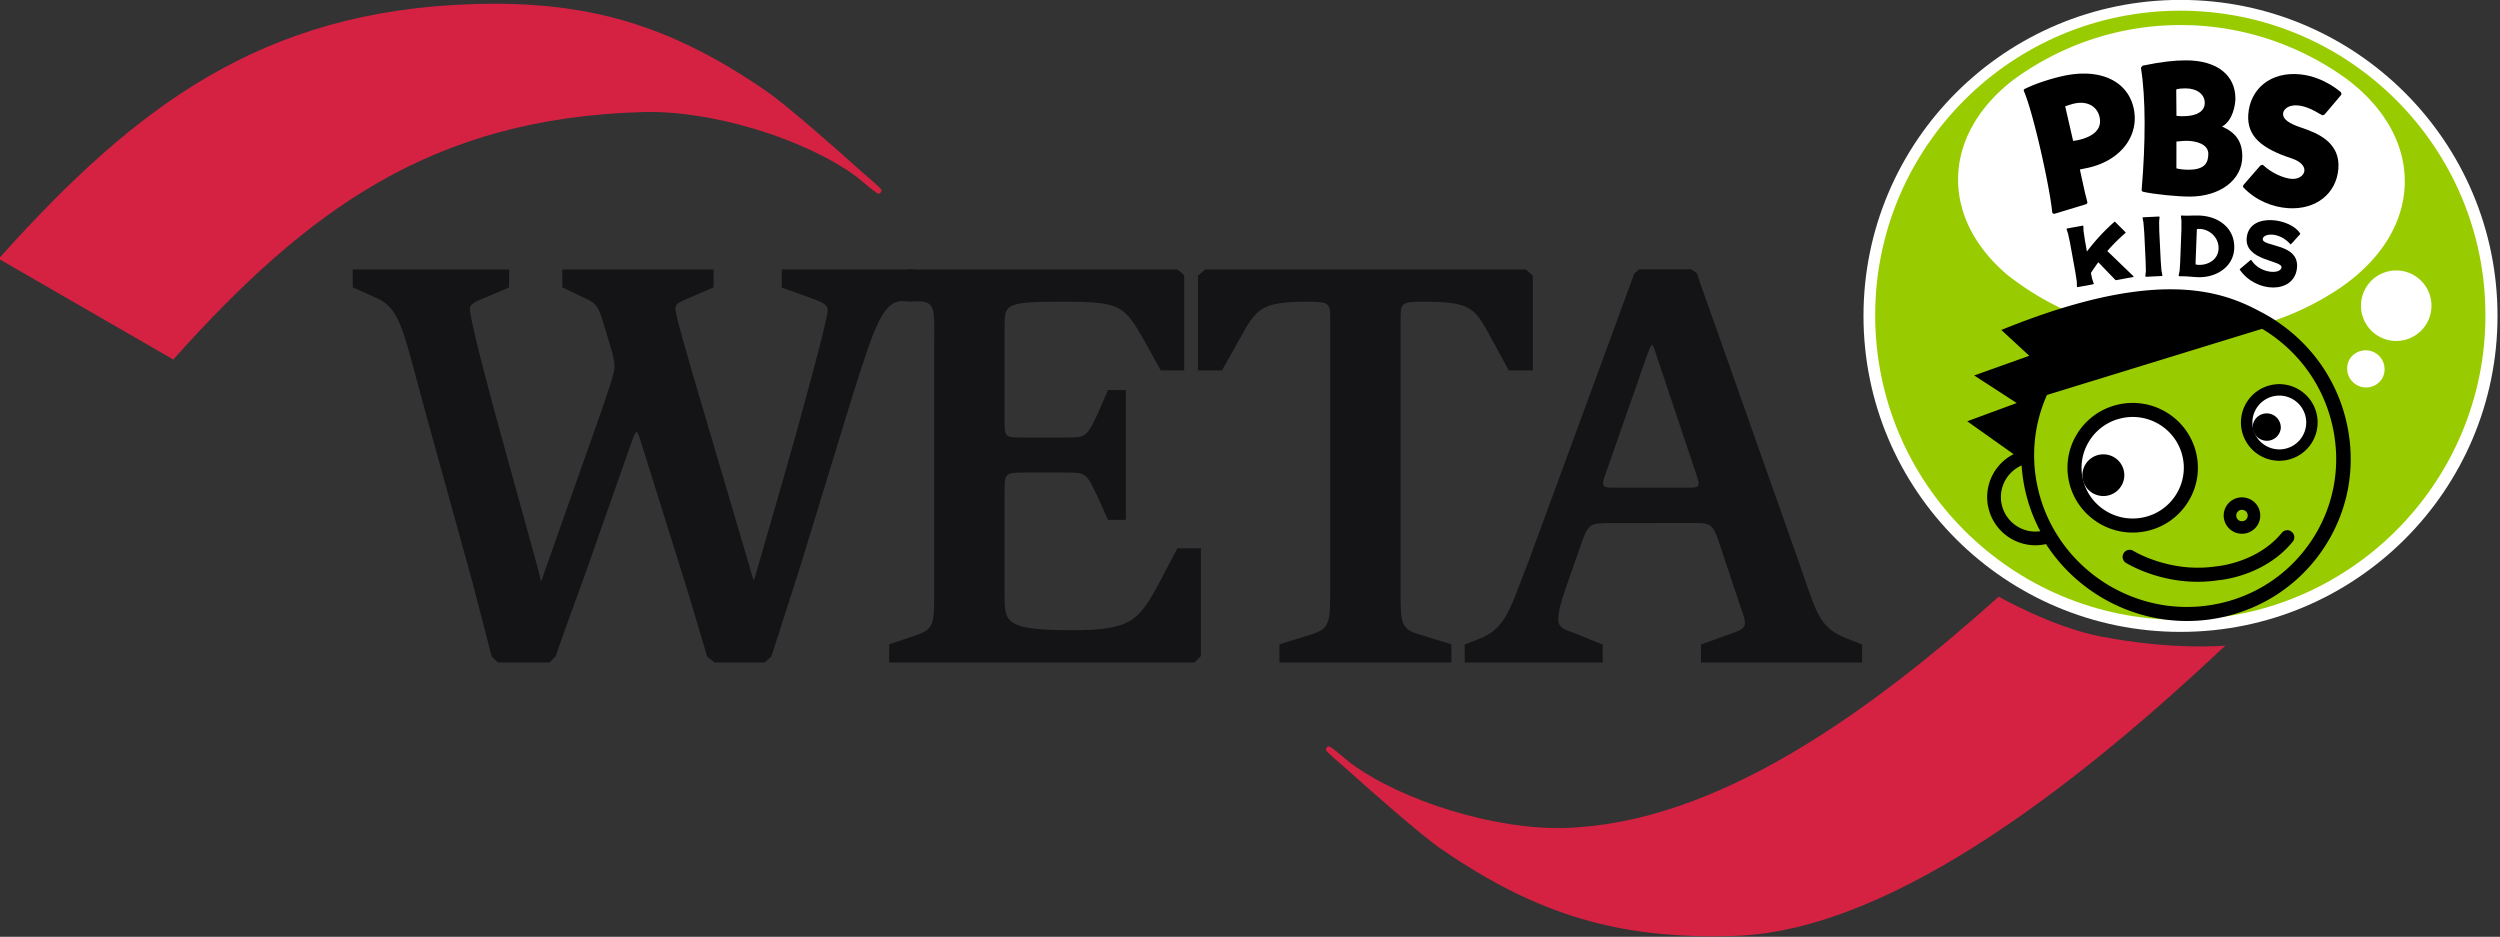 <?xml version="1.0" encoding="UTF-8" standalone="no"?>
<!-- Created with Inkscape (http://www.inkscape.org/) -->

<svg
   width="158.868mm"
   height="59.53mm"
   viewBox="0 0 158.868 59.53"
   version="1.1"
   id="svg1"
   xmlns="http://www.w3.org/2000/svg"
   xmlns:svg="http://www.w3.org/2000/svg">
  <rect x="0" y="0" width="158.868" height="59.53" fill="#333333" stroke="none"/>
  <defs
     id="defs1">
    <clipPath
       id="ew">
      <path
         transform="matrix(1,0,0,-1,-27,810.005)"
         d="m 258.19,708.6 h 223.112 v 89.728 H 258.19 Z"
         id="path2891" />
    </clipPath>
  </defs>
  <g
     id="layer1"
     transform="translate(-23.46,-198.967)">
    <g
       clip-path="url(#ew)"
       id="g2905"
       transform="matrix(0.74,0,0,0.74,-149.974,186.907)">
      <path
         d="m 312.584,39.435 h -11.08 v 1.55 l 2.905,1.055 c 0.86,0.334 1.042,0.564 1.042,0.88 v 0.043 c -0.049,0.954 -2.47,9.81 -3.775,14.315 l -2.355,8.167 c -0.078,0.273 -0.164,0.565 -0.232,0.671 -0.068,-0.139 -0.156,-0.45 -0.23,-0.72 l -0.15,-0.536 -4.263,-14.438 c -0.924,-3.14 -2.073,-7.048 -2.073,-7.594 0,-0.419 0.237,-0.542 0.99,-0.867 l 0.288,-0.127 1.832,-0.79 0.163,-0.072 V 39.435 H 282.66 v 1.53 l 1.887,0.915 c 1.024,0.445 1.197,0.683 1.691,2.315 l 0.695,2.33 c 0.102,0.41 0.21,0.84 0.21,1.251 0,0.135 -0.012,0.27 -0.04,0.4 -0.222,1.068 -1.984,5.972 -2.518,7.448 l -3.568,10.115 -0.039,0.12 c -0.04,0.123 -0.087,0.265 -0.114,0.296 h -0.046 c -0.026,-0.04 -0.086,-0.309 -0.133,-0.525 l -0.123,-0.515 -3.274,-11.849 c -1.245,-4.492 -2.569,-9.677 -2.569,-10.438 0,-0.398 0.377,-0.575 1.1,-0.88 l 2.273,-0.975 v -1.538 h -13.433 v 1.536 l 2.143,0.963 c 1.7,0.772 2.146,2.45 3.34,6.934 l 0.825,3.054 4.016,14.523 1.076,4.16 0.53,2.058 0.051,0.048 0.476,0.476 h 4.448 l 0.521,-0.522 0.021,-0.06 c 0.36,-1.08 1.47,-4.14 2.576,-7.18 l 3.993,-11.354 0.04,-0.102 c 0.11,-0.275 0.223,-0.56 0.314,-0.56 l 0.053,0.003 c 0.037,0.025 0.12,0.168 0.285,0.7 l 4.116,13.136 1.366,4.593 0.244,0.838 0.636,0.508 h 4.303 l 0.578,-0.514 0.672,-2.088 1.88,-5.864 4.397,-14.379 0.283,-0.88 c 1.54,-4.806 2.311,-7.217 3.894,-7.297 l -0.014,-0.013 c 0.165,0.016 0.43,0.02 0.861,0.022 l 0.271,0.003 v -2.742 z"
         id="path15"
         style="fill:#141316;fill-opacity:1" />
      <path
         d="M 299.061,66.16 Z"
         id="path14"
         style="fill:#030404;fill-opacity:1" />
      <path
         d="M 365.287,39.436 H 337.86 l -0.614,0.544 v 8.124 h 2.065 l 1.911,-3.409 c 1.153,-2.017 1.801,-2.49 5.517,-2.49 1.863,0 1.863,0.184 1.863,1.615 v 22.704 c 0,3.408 0,3.764 -1.79,4.302 l -2.573,0.804 v 1.557 h 14.772 v -1.558 l -2.62,-0.803 c -1.747,-0.523 -1.747,-0.859 -1.746,-4.058 V 43.82 c 0,-1.431 0,-1.615 1.864,-1.615 3.85,0 4.41,0.408 5.566,2.489 l 1.862,3.41 h 2.066 V 39.98 l -0.614,-0.544 z"
         id="path13"
         style="fill:#141316;fill-opacity:1" />
      <path
         d="m 379.522,39.423 h -4.378 l -0.428,0.357 -1.565,4.26 -0.328,0.906 -7.15,19.45 -0.703,1.826 c -0.942,2.503 -1.51,4.013 -3.273,4.816 l -1.546,0.608 V 73.19 H 372 v -1.542 l -2.493,-1.011 c -1.028,-0.325 -1.32,-0.58 -1.32,-1.138 0,-0.728 0.233,-1.448 0.48,-2.211 l 0.124,-0.386 1.239,-3.533 c 0.732,-2.151 0.77,-2.151 2.804,-2.151 l 7.045,-0.01 c 1.353,0 1.582,0.158 2.027,1.409 l 1.873,5.627 0.157,0.456 c 0.137,0.37 0.277,0.755 0.277,1.096 0,0.378 -0.225,0.574 -0.963,0.837 l -2.808,1.007 v 1.55 h 13.835 v -1.543 l -1.41,-0.564 c -2.066,-0.826 -2.441,-1.92 -3.556,-5.17 l -0.507,-1.464 -7.045,-19.937 c -0.684,-1.905 -1.388,-3.865 -1.635,-4.652 l -0.026,-0.086 -0.49,-0.351 z m -3.616,7.104 c 0.203,-0.505 0.297,-0.614 0.34,-0.614 0.09,0 0.23,0.448 0.366,0.88 l 0.023,0.07 3.423,10.23 0.094,0.305 c 0.047,0.129 0.09,0.253 0.09,0.355 0,0.228 0,0.424 -0.671,0.424 h -6.791 c -0.74,-0.012 -0.741,-0.168 -0.744,-0.427 0,-0.122 0.042,-0.25 0.096,-0.41 l 0.085,-0.264 -0.005,0.016 z"
         id="path2892"
         style="fill:#141316;fill-opacity:1" />
      <path
         d="m 335.394,39.436 h -23.088 v 2.739 l 0.916,-0.003 c 1.343,0.018 1.393,0.591 1.376,2.78 l -0.004,0.674 v 21.393 c 0,2.842 0,3.28 -1.506,3.81 l -2.362,0.805 v 1.553 h 26.22 l 0.553,-0.555 v -9.254 h -2.019 l -1.564,2.971 c -1.734,3.224 -2.394,4.069 -7.447,4.069 -5.83,0 -5.83,-0.697 -5.83,-3.003 v -8.724 c 0,-1.744 0,-1.812 1.664,-1.812 h 3.57 c 1.746,0 1.746,0 2.677,1.911 l 0.107,0.217 0.788,1.776 0.072,0.16 h 1.535 V 49.796 h -1.537 l -0.863,1.996 -0.033,0.066 c -0.903,1.903 -0.957,2.016 -2.696,2.016 h -3.472 c -1.813,0 -1.813,0 -1.813,-1.465 v -7.994 c 0,-2.001 0,-2.21 4.987,-2.21 4.96,0 5.262,0.283 7.007,3.334 l 1.337,2.426 0.077,0.139 h 2.014 V 39.93 l -0.565,-0.494 z"
         id="path2893"
         style="fill:#141316;fill-opacity:1" />
      <path
         d="m 406.007,67.54 c -11.074,9.9 -24.228,19.49 -37.28,19.858 -5.835,0.182 -13.91,-2.265 -18.383,-5.572 -0.882,-0.737 -1.341,-1.12 -1.604,-1.3 l -0.034,-0.032 -0.006,0.007 c -0.253,-0.166 -0.305,-0.118 -0.398,-0.008 l -0.08,0.145 c 0,0.057 0.043,0.13 0.152,0.247 l -0.004,0.006 0.039,0.03 c 0.208,0.215 0.62,0.572 1.385,1.23 l 0.09,0.082 c 1.865,1.672 6.403,5.699 8.252,6.973 8.27,5.686 15.34,7.779 25.219,7.46 13.944,-0.45 30.565,-14.066 42.116,-24.926 0,0 -4.423,0.428 -10.751,-0.792 -4.063,-0.784 -8.713,-3.407 -8.713,-3.407"
         id="path12"
         style="fill:#d62242;fill-opacity:1" />
      <path
         d="m 274.943,16.651 c -18.028,0.582 -28.849,8.706 -40.465,21.625 l -0.219,0.244 14.99,8.65 0.142,-0.16 c 11.366,-12.642 22.053,-20.58 40.181,-21.089 5.835,-0.183 13.91,2.264 18.384,5.572 0.881,0.736 1.341,1.118 1.603,1.298 l 0.035,0.032 0.005,-0.006 c 0.255,0.166 0.306,0.117 0.4,0.008 l 0.078,-0.146 c 0,-0.056 -0.043,-0.129 -0.152,-0.246 l 0.006,-0.006 -0.04,-0.03 c -0.209,-0.216 -0.62,-0.572 -1.386,-1.23 l -0.08,-0.073 c -1.866,-1.673 -6.405,-5.704 -8.26,-6.98 -8.27,-5.69 -15.343,-7.78 -25.222,-7.463"
         id="path2894"
         style="fill:#d62242;fill-opacity:1" />
      <path
         d="m 421.62,16.289 c -15.036,0 -27.223,12.149 -27.223,27.136 0,14.986 12.187,27.135 27.223,27.135 15.033,0 27.223,-12.15 27.223,-27.135 0,-14.987 -12.19,-27.136 -27.223,-27.136"
         id="path2895"
         style="fill:#ffffff" />
      <path
         d="m 421.604,17.215 c -14.472,0 -26.203,11.71 -26.203,26.156 0,14.444 11.73,26.153 26.203,26.153 14.469,0 26.202,-11.709 26.202,-26.153 0,-14.446 -11.733,-26.156 -26.202,-26.156"
         id="path2896"
         style="fill:#99cc00;fill-opacity:1" />
      <path
         d="m 402.52,31.661 c 0.021,-3.252 1.793,-6.215 4.706,-8.477 4.115,-3.019 9.157,-4.778 14.595,-4.734 5.238,0.043 10.082,1.75 14.067,4.627 3.12,2.341 5.014,5.45 4.992,8.848 -0.025,3.843 -2.494,7.282 -6.404,9.64 l 0.003,0.002 a 24.18,24.18 0 0 1 -12.858,3.567 c -5.6,-0.043 -10.75,-1.99 -14.875,-5.237 -2.664,-2.259 -4.246,-5.128 -4.226,-8.236"
         id="path2897"
         style="fill:#ffffff" />
      <path
         d="m 433.58,26.079 0.243,0.12 0.117,-0.036 10e-4,-0.001 c 0.17,-0.136 -0.016,0.024 1.451,-1.685 l 0.056,-0.106 -0.062,-0.162 c -0.009,0.01 -1.404,-1.304 -3.458,-1.524 -2.555,-0.275 -4.349,1.245 -4.49,3.467 -0.114,1.856 1.167,2.907 3.684,3.732 1.797,0.589 1.19,1.825 0.08,1.776 -0.708,-0.032 -1.789,-0.524 -2.46,-1.164 l -0.099,-0.046 -0.162,0.06 -1.44,1.656 -0.05,0.1 c -0.016,0.1 0.06,0.159 0.06,0.159 1.024,1.063 2.436,1.663 3.83,1.75 2.393,0.147 4.123,-1.268 4.295,-3.378 0.185,-2.24 -1.749,-3.061 -3.115,-3.515 -1.176,-0.391 -1.675,-0.754 -1.628,-1.263 0.055,-0.51 1.035,-1.251 3.147,0.06"
         id="path11"
         style="fill:#000000;fill-opacity:1" />
      <path
         d="m 412.842,28.325 a 2.92,2.92 0 0 1 -0.445,0.068 l -0.68,-2.97 c 0,0 0.536,-0.177 0.763,-0.23 1.136,-0.26 1.98,0.242 2.188,1.15 0.218,0.938 -0.369,1.649 -1.826,1.982 m -1.395,-5.484 c -1.137,0.26 -2.37,0.679 -3.169,1.077 h -0.004 c -0.178,0.067 -0.094,0.226 -0.092,0.228 0.805,1.872 2.21,8.206 2.414,10.323 l 0.004,0.049 a 0.18,0.18 0 0 0 0.215,0.134 l 2.663,-0.808 a 0.18,0.18 0 0 0 0.14,-0.215 l -0.007,-0.012 a 56.051,56.051 0 0 1 -0.055,-0.231 l -0.142,-0.548 -0.436,-1.987 0.73,-0.15 c 2.882,-0.662 4.407,-2.846 3.881,-5.145 -0.542,-2.364 -2.97,-3.444 -6.142,-2.715"
         id="path10"
         style="fill:#000000;fill-opacity:1" />
      <path
         d="m 422.318,30.872 c -0.377,0 -0.719,-0.032 -1.05,-0.116 l 0.002,-2.301 c 0,0 0.557,-0.067 0.87,-0.065 0.84,0 1.884,0.294 1.868,1.133 -0.012,0.694 -0.24,1.349 -1.69,1.349 m 2.869,-3.706 c 0.965,-0.53 1.146,-1.956 1.148,-2.404 -0.002,-1.968 -1.523,-3.281 -4.244,-3.281 -1.018,-0.002 -2.149,0.128 -3.728,0.457 l -0.142,0.182 0.005,0.044 c 0.416,2.51 0.396,6.426 0.061,10.387 l -0.008,0.043 c 0,0.09 0.068,0.166 0.154,0.179 0.977,0.213 2.907,0.406 3.982,0.407 2.577,-0.002 4.513,-1.415 4.51,-3.453 10e-4,-1.28 -0.573,-2.056 -1.738,-2.561 m -3.125,-3.279 c 0.97,0 1.63,0.504 1.64,1.228 0.021,1.38 -2.253,1.167 -2.43,1.128 l -0.018,-2.255 c -0.012,0 0.12,-0.101 0.808,-0.101"
         id="path2898"
         style="fill:#000000;fill-opacity:1" />
      <path
         d="m 418.72,61.28 c 2.675,-0.663 4.305,-3.356 3.637,-6.017 -0.664,-2.66 -3.375,-4.276 -6.05,-3.613 -2.676,0.663 -4.305,3.355 -3.638,6.017 0.666,2.658 3.375,4.277 6.05,3.614"
         id="path9"
         style="fill:#ffffff" />
      <path
         d="m 432.858,52.486 a 2.755,2.755 0 0 0 -5.507,0.187 2.756,2.756 0 0 0 5.507,-0.187"
         id="path8"
         style="fill:#ffffff" />
      <path
         d="m 438.978,45.343 a 3.028,3.028 0 0 0 3.96,-1.626 3.027,3.027 0 1 0 -3.96,1.626"
         id="path2899"
         style="fill:#ffffff" />
      <path
         d="m 413.254,57.518 a 4.31,4.31 0 0 1 0.494,-3.289 4.347,4.347 0 0 1 2.707,-1.994 c 2.348,-0.585 4.734,0.843 5.317,3.175 0.075,0.303 0.12,0.608 0.131,0.912 a 4.343,4.343 0 0 1 -0.621,2.376 4.35,4.35 0 0 1 -2.709,1.996 c -2.347,0.581 -4.735,-0.84 -5.319,-3.176 m 2.909,-6.454 a 5.56,5.56 0 0 0 -3.453,2.542 5.526,5.526 0 0 0 -0.629,4.205 c 0.747,2.98 3.788,4.796 6.783,4.056 a 5.565,5.565 0 0 0 3.452,-2.546 5.502,5.502 0 0 0 0.628,-4.205 c -0.746,-2.977 -3.787,-4.796 -6.781,-4.052"
         id="path7"
         style="fill:#000000;fill-opacity:1" />
      <path
         d="m 430.32,62.051 c -2.101,2.576 -5.527,2.869 -5.559,2.872 l -0.025,0.001 -0.027,0.003 c -3.986,0.62 -7.131,-1.317 -7.161,-1.338 a 0.606,0.606 0 0 0 -0.645,1.024 c 0.141,0.088 3.527,2.189 7.964,1.512 0.278,-0.022 3.996,-0.373 6.389,-3.311 a 0.598,0.598 0 0 0 -0.088,-0.848 0.6,0.6 0 0 0 -0.848,0.085"
         id="path6"
         style="fill:#000000;fill-opacity:1" />
      <path
         d="m 426.495,60.852 a 0.49,0.49 0 0 1 0.118,-0.683 0.496,0.496 0 0 1 0.69,0.117 0.493,0.493 0 0 1 -0.119,0.684 0.506,0.506 0 0 1 -0.37,0.08 0.485,0.485 0 0 1 -0.319,-0.198 m 1.31,0.994 a 1.56,1.56 0 0 0 0.377,-2.178 1.582,1.582 0 0 0 -2.19,-0.376 1.562,1.562 0 0 0 0.641,2.818 1.56,1.56 0 0 0 1.172,-0.264"
         id="path2900"
         style="fill:#000000;fill-opacity:1" />
      <path
         d="m 427.794,52.657 a 2.316,2.316 0 0 1 2.23,-2.387 2.316,2.316 0 0 1 2.392,2.232 2.314,2.314 0 0 1 -2.231,2.386 2.315,2.315 0 0 1 -2.391,-2.23 m -0.982,0.03 a 3.296,3.296 0 0 0 3.403,3.177 3.298,3.298 0 0 0 3.179,-3.4 3.298,3.298 0 0 0 -3.402,-3.178 3.295,3.295 0 0 0 -3.18,3.401"
         id="path5"
         style="fill:#000000;fill-opacity:1" />
      <path
         d="m 414.762,58.878 a 1.8,1.8 0 0 0 2.018,-1.544 1.788,1.788 0 0 0 -1.552,-2.004 1.797,1.797 0 0 0 -2.018,1.541 1.79,1.79 0 0 0 1.552,2.007"
         id="path2901"
         style="fill:#000000;fill-opacity:1" />
      <path
         d="m 428.878,54.14 a 1.204,1.204 0 0 0 1.351,-1.04 1.21,1.21 0 0 0 -2.396,-0.314 1.213,1.213 0 0 0 1.045,1.354"
         id="path2902"
         style="fill:#000000;fill-opacity:1" />
      <path
         d="m 432.682,62.99 c -1.928,2.75 -4.822,4.6 -8.147,5.212 -7.016,1.294 -13.849,-3.338 -15.238,-10.324 a 12.687,12.687 0 0 1 0.855,-7.663 l 18.476,-5.682 c 0.15,0.09 0.297,0.183 0.444,0.277 2.97,1.948 4.98,4.924 5.664,8.378 0.69,3.456 -0.043,6.939 -2.054,9.803 m 3.281,-10.028 c -0.72,-3.623 -2.782,-6.766 -5.822,-8.895 h 10e-4 l -0.013,-0.008 c -0.119,-0.083 -0.233,-0.168 -0.355,-0.248 a 14.378,14.378 0 0 0 -1.4,-0.805 c -3.46,-1.855 -9.134,-3.663 -22.14,1.626 l 2.4,2.218 -4.73,1.689 3.65,2.367 -4.249,1.568 3.981,2.823 a 4.136,4.136 0 0 0 -2.268,3.598 4.146,4.146 0 0 0 5.053,4.126 c 3.064,4.744 8.82,7.449 14.7,6.366 3.652,-0.676 6.828,-2.704 8.945,-5.718 2.197,-3.134 2.996,-6.937 2.247,-10.707 M 409.1,61.945 a 2.967,2.967 0 0 1 -2.904,-3.026 2.97,2.97 0 0 1 1.781,-2.65 13.882,13.882 0 0 0 1.603,5.644 2.934,2.934 0 0 1 -0.48,0.032"
         id="path2903"
         style="fill:#000000;fill-opacity:1" />
      <path
         d="m 436.17,47.097 a 1.623,1.623 0 0 0 0.534,2.231 1.62,1.62 0 0 0 2.235,-0.53 1.626,1.626 0 0 0 -2.769,-1.7"
         id="path2904"
         style="fill:#ffffff" />
      <path
         d="m 431.613,39.386 c 0.305,-2.24 -3.03,-1.855 -2.927,-2.58 0.063,-0.478 1.405,-0.624 2.37,0.462 h 0.001 l 0.022,0.012 0.035,-0.014 v -0.002 c 0.141,-0.147 0.667,-0.731 0.78,-0.857 v -0.004 l 0.008,-0.021 -0.003,-0.027 10e-4,-10e-4 -0.005,-10e-4 V 36.35 c -0.772,-1.293 -4.285,-1.872 -4.58,0.288 -0.292,2.093 3.14,1.988 2.975,2.65 -0.152,0.609 -1.89,0.47 -2.586,-0.657 l -0.028,-0.018 -0.034,0.009 c -0.157,0.126 -0.773,0.649 -0.917,0.779 l -0.008,0.008 -0.01,0.022 0.007,0.032 c 1.365,1.985 4.598,2.106 4.9,-0.077"
         id="path3"
         style="fill:#000000;fill-opacity:1" />
      <path
         d="m 417.575,40.013 -2.241,-2.158 a 15.387,15.387 0 0 1 1.562,-1.555 v -0.002 l 0.016,-0.038 -0.018,-0.026 -0.894,-0.89 -0.033,-0.013 -0.015,0.008 h -0.002 a 17.148,17.148 0 0 0 -2.366,2.558 l -0.171,-0.952 -0.006,-0.036 -0.116,-0.79 -0.012,-0.406 -10e-4,-0.009 -0.044,-0.032 -0.683,0.125 -0.688,0.123 -0.029,0.045 v 0.01 l 0.128,0.382 0.17,0.783 0.005,0.035 0.445,2.453 0.006,0.03 0.124,0.806 0.013,0.45 h 0.002 l -0.002,0.005 0.045,0.035 0.069,-0.01 1.233,-0.224 0.069,-0.014 0.03,-0.044 -0.003,-0.01 h 0.002 l -0.143,-0.423 -0.098,-0.476 0.009,-0.03 c 0.197,-0.31 0.406,-0.612 0.622,-0.907 l 1.473,1.528 0.032,0.015 0.005,-0.002 1.488,-0.268 v -0.002 h 0.003 l 0.032,-0.047 -0.018,-0.027"
         id="path2"
         style="fill:#000000;fill-opacity:1" />
      <path
         d="m 423.299,35.958 a 1.102,1.102 0 0 0 -0.272,0.017 l -0.009,0.149 v 0.04 l -0.099,2.54 v 0.03 l -0.004,0.273 c 0.091,0.017 0.17,0.032 0.258,0.036 0.805,0.03 1.677,-0.436 1.716,-1.383 0.035,-0.99 -0.8,-1.672 -1.59,-1.702 m 2.935,1.657 c -0.061,1.625 -1.579,2.542 -3.121,2.484 -0.363,-0.016 -0.432,-0.025 -0.766,-0.052 -0.334,-0.026 -0.78,-0.028 -0.78,-0.028 l -0.071,-0.002 -0.036,-0.044 0.002,-0.01 h -0.002 l 0.088,-0.45 0.051,-0.83 -10e-4,-0.031 0.097,-2.537 0.004,-0.04 0.002,-0.816 -0.047,-0.41 0.002,-0.007 0.039,-0.04 c 0,0 0.323,0.015 0.445,0.017 0.174,0 0.754,-0.027 1.139,-0.01 1.684,0.077 3.019,1.142 2.955,2.806"
         id="path1"
         style="fill:#000000;fill-opacity:1" />
      <path
         d="m 420.064,39.947 h 0.003 l -0.085,-0.439 -0.061,-0.813 -10e-4,-0.03 -0.122,-2.49 -0.002,-0.037 -0.012,-0.8 0.039,-0.404 -10e-4,-0.006 -0.036,-0.038 c 0,0 -0.357,0.016 -0.696,0.034 l -0.697,0.034 -0.033,0.04 h -0.001 l 0.002,0.008 0.075,0.396 0.066,0.8 0.004,0.036 0.118,2.49 v 0.03 l 0.023,0.817 -0.046,0.445 v 0.007 l 0.04,0.04 0.068,-0.004 1.253,-0.06 0.07,-0.004 0.035,-0.043 -0.003,-0.009"
         id="path2905"
         style="fill:#000000;fill-opacity:1" />
    </g>
  </g>
</svg>
